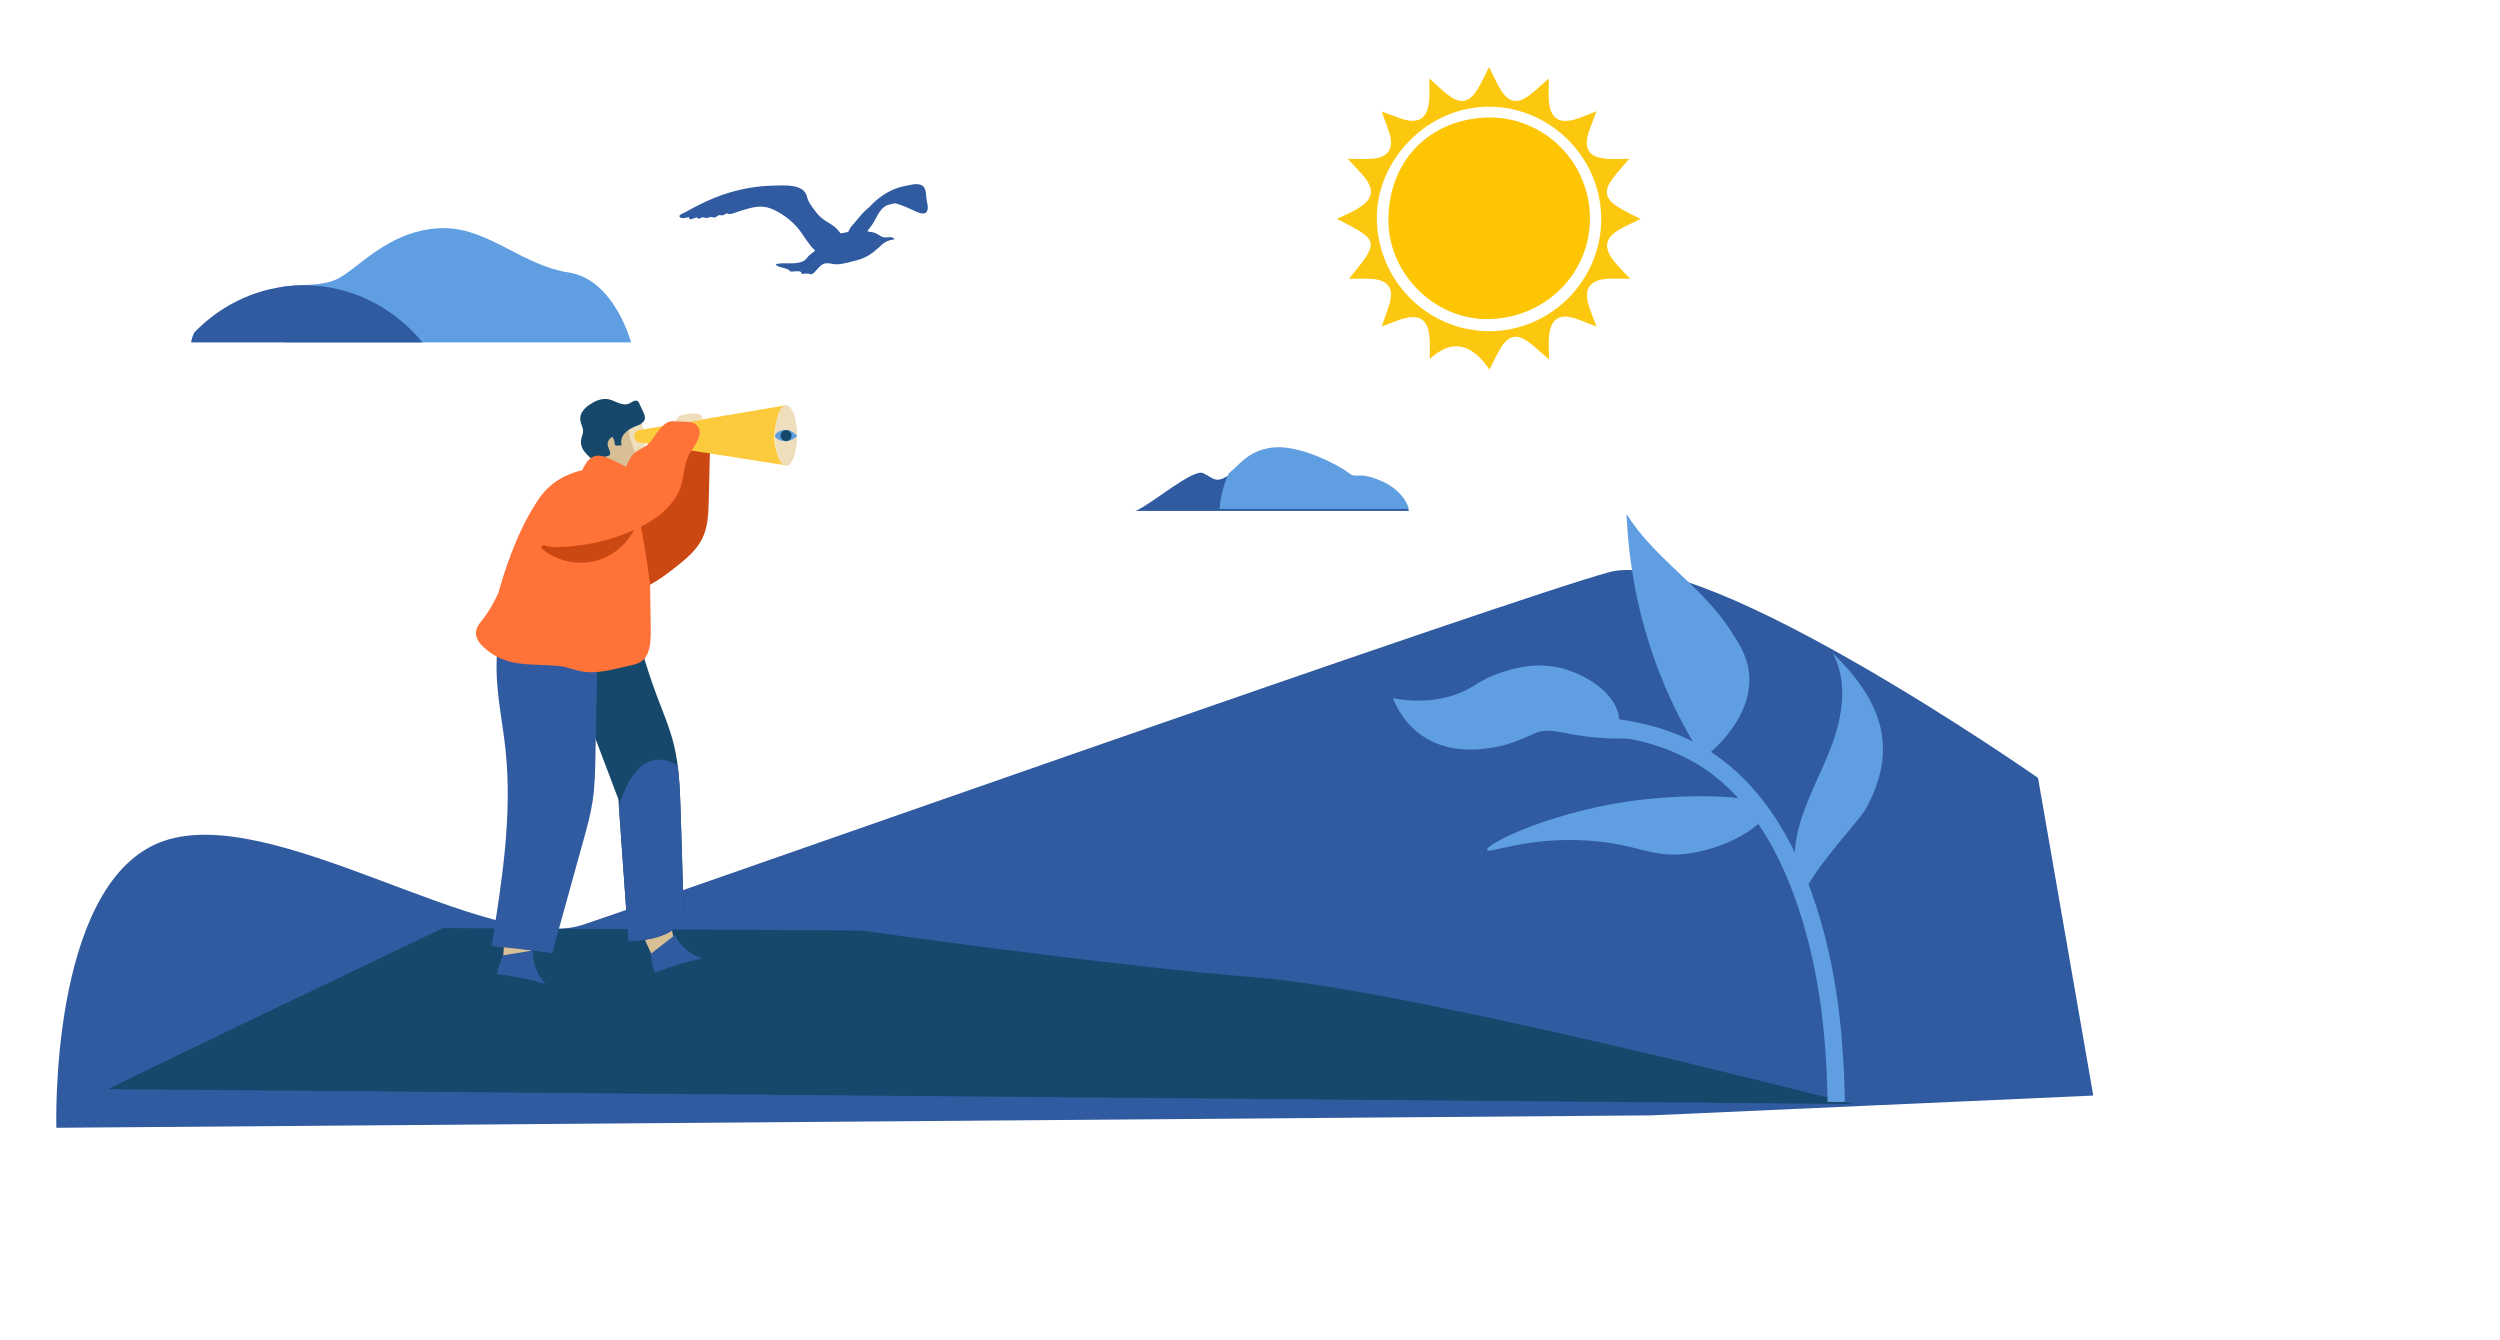 <?xml version="1.0" encoding="UTF-8"?>
<svg xmlns="http://www.w3.org/2000/svg" viewBox="0 0 1260.62 675.67">
  <defs>
    <style>
      .cls-1 {
        fill: #305ba1;
      }

      .cls-1, .cls-2, .cls-3, .cls-4, .cls-5, .cls-6, .cls-7, .cls-8, .cls-9, .cls-10 {
        stroke-width: 0px;
      }

      .cls-2 {
        fill: #d8bf95;
      }

      .cls-3 {
        fill: #fcc80f;
      }

      .cls-4 {
        fill: #ff7238;
      }

      .cls-5 {
        fill: #fcca3d;
      }

      .cls-6 {
        fill: #efdebc;
      }

      .cls-7 {
        fill: #cc4813;
      }

      .cls-8 {
        fill: #609ee2;
      }

      .cls-9 {
        fill: #fec502;
      }

      .cls-10 {
        fill: #16486c;
      }
    </style>
  </defs>
  <g id="Indiv">
    <path class="cls-1" d="m1027.67,392.26s-166.95-116.75-215.74-103.86c-48.79,12.89-469.32,161.58-517.71,177.82-48.38,16.24-158.52-63.79-214.03-41.27-55.51,22.52-51.77,143.73-51.77,143.73l804.03-6.25,223.08-10-27.86-160.18Z"/>
    <path class="cls-10" d="m54.67,549.2c3.75-2.5,168.69-81.22,168.69-81.22l211.17,1.25s122.45,17.49,199.92,23.74c77.47,6.25,299.88,63.73,299.88,63.73"/>
    <g>
      <path class="cls-2" d="m322.41,467.4c.2,1.13,7.42,16.57,7.42,16.57l11-4.78-3.2-16.41-15.22,4.61Z"/>
      <path class="cls-1" d="m340.35,471.44c2.65,5.63,7.79,10.04,13.76,11.81-8.17,1.7-16.19,4.17-23.91,7.35-1.17-3.11-1.81-6.42-1.89-9.75"/>
      <path class="cls-10" d="m318,303.85c3.08,16.08,7.53,31.9,13.29,47.22,3.05,8.12,6.48,16.13,8.54,24.55,2.56,10.45,2.96,21.29,3.33,32.05.52,15.48.97,30.95,1.37,46.43.07,2.86.94,6.02-.62,9.44-4.11,9.03-18.71,10.78-27.02,11.16-1.69-23.89-3.38-47.78-5.07-71.68-8.8-23.27-17.61-46.54-26.41-69.8"/>
      <path class="cls-2" d="m254.99,467.1c-.36,1.09-1.45,18.1-1.45,18.1l11.95,1.09,5.07-15.93-15.57-3.26Z"/>
      <path class="cls-1" d="m261.21,300.45c-8.36,10.33-11.05,24.25-10.83,37.54.22,13.29,3.05,26.39,4.48,39.6,3.58,33.15-1.71,66.55-6.98,99.48,10.21.96,20.39,2.16,30.54,3.59,5.26-18.97,10.52-37.94,15.77-56.91,1.78-6.43,3.57-12.88,4.59-19.47,1.18-7.6,1.32-15.32,1.47-23.01.47-25.06.95-50.12,1.42-75.17"/>
      <path class="cls-1" d="m268.78,479.25c-.38,6.22,2.01,12.55,6.4,16.96-7.99-2.43-16.2-4.11-24.5-5.03.47-3.29,1.5-6.5,3.02-9.45"/>
      <path class="cls-7" d="m358.23,217.14c-.28,11.7-.56,23.4-.84,35.09-.16,6.58-.37,13.39-3.26,19.3-2.87,5.88-8.08,10.21-13.22,14.26-6.91,5.45-14.23,10.84-22.78,12.94-1.16-7.33-6.77-13.4-7.82-20.74-1.21-8.43,3.83-16.52,9.71-22.69,4.08-4.29,8.83-8.31,10.83-13.88,1.96-5.45,1.12-11.95,4.55-16.61,2.42-3.29,6.49-4.91,10.45-5.9,3.61-.9,7.32-1.4,11.04-1.49"/>
      <path class="cls-4" d="m336.19,214.92c1.16-.05,2.33-.05,3.49-.02"/>
      <path class="cls-6" d="m319.34,207.01c4.38,4.98,6.48,11.46,5.76,17.72-.09.82-.23,1.66,0,2.45s.95,1.55,1.89,1.6c.83.05,2.05-.27,2.22.45.04.17-.01.34-.07.5-.93,2.65-2.98,4.98-5.67,6.43-3.68,1.98-8.43,2.23-12.47.9-4.05-1.32-7.38-4.12-9.38-7.49-.77-1.29-1.36-2.69-1.45-4.15-.08-1.31.24-2.62.71-3.88,2.34-6.35,9.02-11.73,16.6-11.69"/>
      <path class="cls-2" d="m323.74,214.37c-1-2.65-2.46-5.16-4.4-7.36l-1.86,2.86c-7.58-.04-14.26,5.34-16.6,11.69-.46,1.25-.79,2.56-.71,3.88.09,1.46.68,2.86,1.45,4.15,2,3.37,5.33,6.17,9.38,7.49,2.08.68,4.33.94,6.54.77l4.11-6.22s-5.27-11.83-4.49-15.22c.5-2.19,4.1-2.26,6.59-2.04Z"/>
      <path class="cls-10" d="m323.97,206.91c.14.3.28.6.42.9.47,1,.94,2.06.81,3.15-.29,2.3-2.93,3.35-5.1,4.18-3.82,1.48-7.97,4.79-6.62,9.42-.8.04-1.61.08-2.41.12-.27.01-.56.02-.77-.15-.27-.21-.29-.6-.31-.94-.08-1.16-.48-2.3-1.14-3.26-1.46.53-2.39,2.08-2.48,3.63-.1,1.72,2.89,5.38.21,5.95-1.89.4-6.38,2.21-6.42,2.23-1.13.45-4.23-3-4.98-3.83-1.73-1.92-2.67-4.49-2.08-7.07.27-1.19.83-2.31.9-3.53.13-2.17-1.3-4.15-1.43-6.32-.18-3.15,2.35-5.78,4.98-7.52,2.69-1.78,5.91-3.14,9.09-2.58,1.83.32,3.48,1.25,5.21,1.91,1.73.66,3.72,1.04,5.41.27,1.43-.65,3-2.09,4.28-1.17.41.29.64.77.85,1.22.53,1.13,1.06,2.26,1.59,3.39Z"/>
      <path class="cls-4" d="m310.52,232.76c-4.59-2.18-7.5-3.56-10.33-2.83-4.72,1.21-6.81,7.65-7.71,10.13-6.39,17.63-19.54,14.84-33.03,41.17-5.29,10.32-8.9,22.03-15.87,30.84-1.61,2.04-3.5,4.2-3.59,6.99-.09,2.76,1.66,5.1,3.46,6.86,11.55,11.28,24.84,8.47,38.54,9.92,4.48.48,8.68,2.51,13.15,3,7.37.8,15.11-1.62,22.32-3.18,2.4-.52,4.9-1.09,6.82-2.87,3.68-3.4,3.93-9.78,3.85-15.31-.2-15-.32-23.11-.32-23.11-3.97-28.63-6.7-40-8.64-43.36-.35-.61-1.4-2.21-1.86-4.64-.78-4.2,1.17-5.85.2-8.52-.77-2.14-2.85-3.13-7.01-5.1Z"/>
      <path class="cls-5" d="m321.65,216.95c-1.08.58-1.78,1.69-1.8,2.91-.03,1.32.73,2.54,1.93,3.13,24.41,3.82,48.82,7.64,73.23,11.47-1.17-1.65-4.9-7.35-4.49-15.43.4-7.91,4.52-13.12,5.86-14.68-24.91,4.2-49.81,8.4-74.72,12.61Z"/>
      <path class="cls-7" d="m322.18,255.8c.53,2.33.07,4.77-.66,7.04-3,9.26-10.74,16.85-20.06,19.66-9.32,2.81-19.97.75-27.58-5.32-.51-.4-1.02-.85-1.25-1.45-.51-1.31.48-2.7,1.48-3.69,4.12-4.09,9.42-6.78,14.72-9.16,10.58-4.75,21.58-8.57,32.83-11.4"/>
      <path class="cls-6" d="m339.68,215.72c0-.82,1.14-5.54,3.84-6.36s8.93-1.35,10.01,0,.82,2.08.82,2.08l-10.23,1.95"/>
      <path class="cls-4" d="m345.05,212.63c.33,0,.65.02.98.04,1.57.07,3.22.24,4.5,1.15,5.65,4.02-.55,11.1-2.81,14.92-3.37,5.7-2.54,13.25-5.54,19.37-4.58,9.31-13.86,15.41-23.37,19.54-12.06,5.24-25.17,8.06-38.31,8.23-3.44.04-7.61-.56-8.95-3.73-.46-1.08-.48-2.29-.49-3.46-.04-4.19.13-8.73,2.72-12.02,1.65-2.09,4.08-3.39,6.49-4.52,7-3.27,14.47-5.55,22.11-6.73,2.96-.46,6.1-.81,8.5-2.6,4.79-3.55,4.81-11.25,9.58-14.82,3.49-2.61,4.69-1.89,7.84-5.56,1.52-1.77,1.29-2.22,3.82-5.33,2.27-2.8,4.07-4.41,6.39-4.66.43-.05.8-.04,1.04-.02"/>
      <path class="cls-4" d="m299.46,237.71c-2.03-2.44-11.22.36-17.14,3.82-6.4,3.74-9.96,8.84-12.34,12.61-10.08,15.95-15.99,35.11-18.64,44.8,43-44.46,50.74-58.09,48.12-61.23Z"/>
      <ellipse class="cls-6" cx="396.37" cy="219.64" rx="5.58" ry="15.29"/>
      <path class="cls-8" d="m390.79,219.75c-.04-1.39,2.7-2.85,5.08-2.95,3.42-.15,5.73,2.53,6.08,2.95-.57.65-2.31,2.44-4.98,2.71-2.84.28-6.13-1.21-6.17-2.71Z"/>
      <circle class="cls-10" cx="396.37" cy="219.64" r="2.76"/>
    </g>
    <path class="cls-8" d="m921.55,555.64h8.71c-.69-41.11-5.92-82.56-22.73-120.41-9.35-21.05-22.84-40.62-41.82-54.05-19.83-14.02-44.27-19.58-68.25-19.83-5.7-.06-5.71,8.8,0,8.86,24.95.26,50.12,6.71,69.52,23.07,17.54,14.79,29.12,35.5,37.1,56.73,12.65,33.66,16.92,69.68,17.48,105.63Z"/>
    <path class="cls-8" d="m913.68,460.01c-10.06-11.55-10.48-28.85-6.39-43.6,4.08-14.76,11.98-28.17,17.08-42.6,5.1-14.44,7.16-31.16-.27-44.54,24.17,23.52,34.06,47.77,16.35,79.23-3.5,6.22-39.24,43.53-30.77,49.5"/>
    <path class="cls-8" d="m860.22,381.35c5.67-4.69,22.8-20.01,21.84-40.2-.47-9.92-5.35-17.01-9.86-23.9-14.41-22.02-37.94-35.54-52.01-58.05.93,22.54,5.14,53.42,19.38,86.89,5.51,12.95,11.67,24.28,17.79,34.02"/>
    <path class="cls-8" d="m825.09,372.19c-11.06.64-19.95-.1-26.15-.94-13.12-1.76-17.79-4.42-24.9-1.51-2.85,1.17-6.75,3.26-13.86,5.52-1.85.59-3.98,1.12-6.61,1.56-6.39,1.06-23.16,3.86-37.33-6.46-3.16-2.3-9.63-7.76-13.88-18.28,9.79,1.82,20.59,1.96,31.36-1.77,9.95-3.44,11.58-7.31,22.62-10.98,5.76-1.92,17.72-5.9,31.5-2.27,12.24,3.22,27.4,12.83,28.61,25.2.11,1.15.08,2.12.04,2.8"/>
    <path class="cls-8" d="m890.47,408.46c-1.76-8.31-38.61-7.89-61.59-5.34-44.27,4.9-79.91,22.39-79.01,25.46.66,2.24,19.84-6.77,50.92-4.71,26.02,1.73,32.34,9.36,51.65,6.38,20.09-3.1,39.39-15.39,38.03-21.79Z"/>
    <path class="cls-1" d="m312.05,406.27c1.61,22.81,3.23,45.62,4.84,68.44,8.31-.38,22.91-2.13,27.02-11.16,1.56-3.43.69-6.58.62-9.44-.39-15.48-.85-30.96-1.37-46.43-.24-7.31-.53-14.65-1.47-21.89-16.31-9-25.02,5.94-29.63,20.49Z"/>
  </g>
  <g id="Calque_10" data-name="Calque 10">
    <path class="cls-8" d="m140.79,147.35c.95,5.49,1.55,11.06,1.6,16.62.49,2.86.86,5.76,1.15,8.67h174.69s-8.46-31.78-31.49-35.25c-23.03-3.48-39.95-21.85-62.05-22.34-22.09-.5-38.07,13.9-46.06,19.86-7.99,5.96-10.34,8.43-27.73,8.93-2.98.09-6.46.46-10.19,1.09.15.8.2,1.62.09,2.42Z"/>
    <path class="cls-1" d="m96.36,172.64h116.67c-14.52-17.64-35.9-28.8-59.76-28.8-2.66,0-5.29.14-7.88.41-.38.04-.77.09-1.16.14-.32.04-.63.09-.95.13-2.18.31-4.48.72-6.84,1.23-14.78,3.38-28.01,11.11-38.45,21.87-.8,1.6-1.36,3.27-1.63,5.02Z"/>
    <path class="cls-1" d="m572.64,257.64h137.78s-2.04-9.19-14.29-14.29-11.57-.34-16.33-4.08c-4.76-3.74-24.83-14.29-38.27-12.59-13.44,1.7-17.18,10.21-22.96,13.61-5.78,3.4-6.8.68-11.91-1.7-5.1-2.38-25.51,15.31-34.02,19.05Z"/>
    <path class="cls-8" d="m614.96,256.64h95.46s-2.04-9.19-14.29-14.29c-12.25-5.1-11.57-.34-16.33-4.08-4.76-3.74-24.83-14.29-38.27-12.59-12.51,1.58-16.62,9.05-21.79,12.83-2.65,5.56-4.32,11.68-4.79,18.13Z"/>
    <path class="cls-3" d="m680.17,140.6c15.64-19.03,15.61-19.16-6.07-30.27,3.43-1.62,6.48-2.86,9.33-4.46,9.41-5.26,10.24-10.27,3.15-18.22-1.95-2.19-3.97-4.31-6.96-7.56,4.93,0,8.52.21,12.08-.04,8.4-.58,11.39-5.1,8.83-13.16-1.01-3.19-2.26-6.3-3.86-10.7,3.9,1.44,6.62,2.49,9.37,3.46,9.27,3.27,13.99.21,14.66-9.61.2-2.97.03-5.97.03-10.47,3.71,3.3,6.23,5.73,8.95,7.91,6.54,5.25,11.08,4.52,15.45-2.62,2.08-3.4,3.69-7.09,5.75-11.11,2.07,4.13,3.66,7.99,5.83,11.49,4.09,6.6,8.41,7.35,14.58,2.69,3.02-2.28,5.76-4.94,9.71-8.38,0,4.6-.27,8.14.05,11.62.81,8.53,5.03,11.37,13.28,8.98,3.28-.95,6.42-2.42,10.74-4.09-1.52,4.02-2.86,7.21-3.94,10.48-2.77,8.46.16,12.86,9.06,13.51,3.36.25,6.75.04,11.36.04-3.5,4.13-6.24,7-8.56,10.18-4.26,5.85-3.64,9.76,2.38,13.76,3.48,2.32,7.38,4,11.86,6.38-3.64,1.79-6.83,3.21-9.89,4.89-8.06,4.44-9.08,9.42-3.31,16.65,2.11,2.65,4.62,4.98,8.01,8.6-4.74,0-8.27-.22-11.76.04-8.76.66-11.78,5.19-9.12,13.59,1.01,3.2,2.32,6.31,3.87,10.49-4.1-1.58-7.19-2.89-10.35-3.98-8.12-2.79-12.62-.07-13.54,8.4-.38,3.55-.06,7.18-.06,12.16-3.88-3.36-6.6-5.94-9.55-8.21-6.49-4.99-10.73-4.27-14.97,2.65-2.07,3.38-3.63,7.07-5.48,10.73q-13.88-20.55-30.11-5.39c0-3.24.04-5.71,0-8.18-.22-12.08-4.94-15.38-16.16-11.29-2.46.9-4.89,1.88-8.12,3.13,1.5-4.31,2.98-7.95,4.03-11.72,2.12-7.6-.7-11.63-8.66-12.32-3.6-.31-7.25-.05-11.92-.05Zm127.24-30.01c.04-30.79-25.12-56.16-55.49-56.78-31.74-.65-57.87,26.65-57.65,56.37.23,31.24,25.56,56.83,56.71,56.82,30.89,0,56.38-25.5,56.43-56.42Z"/>
    <path class="cls-9" d="m751.08,59.21c28.16.14,50.69,22.89,50.65,51.16-.04,28.05-23.23,50.58-52.02,50.54-26.96-.04-50.11-23.55-49.61-50.89.53-29.38,21-50.33,50.98-50.81Z"/>
    <g>
      <path class="cls-1" d="m427.71,120.75c1.76-1.86,4.71-.11,6.73-1.16,1.92-1.01,3.32-3.73,4.69-5.41,2.8-3.42,3.75-8.57,8.11-10.66,1.3-.62,6.95-1.22,6.91-2.57-.07-2.05-4.96-1.16-6.16-.87-3.79.93-7.67,2.82-10.71,5.27-2.86,2.3-4.99,5.55-7.46,8.24-1.94,2.1-2.46,4.26-3.26,6.92"/>
      <path class="cls-1" d="m391.11,133.22c4.54-1.28,10.98.86,15.01-2.25.71-.55,1.23-1.59,1.93-2.2.85-.74,1.85-1.34,2.7-2.11,1.96-1.78,3.3-4.09,5.33-5.82,3.44-2.93,8.93-3.19,13.23-4.01,3.69-.7,7.71-.35,11.33.53,1.98.48,3.19,2.16,5.19,2.44,1.72.24,3.76-.7,5.18.73-1.5.37-2.87.52-4.19,1.25-1.47.82-2.54,1.99-3.77,3.11-3.26,2.95-6.54,5.23-10.94,6.33-3.17.79-6.86,1.99-10.15,2.06-2.1.05-4.02-.94-6.16-.38-1.91.5-3.13,2.31-4.45,3.67-.65.67-1.16,1.5-2.16,1.68-.82.15-.86-.16-1.36-.23-.81-.11-1.39-.04-2.19-.05-.29,0-.87.33-1.14.21-.47-.21-.46-.96-.69-1.09-1.5-.82-3.82.18-5.56-.29.29-1.36-5.8-1.91-6.54-2.93"/>
      <path class="cls-1" d="m437.03,106.1c1.17-1.06,3.47-2.86,6.86-3.67,3.46-.83,6.33-.27,7.9.15,2.9.77,5.52,2.05,8.25,3.22,1.83.78,5.94,3.25,7.35.82,1.09-1.87-.1-4.77-.27-6.73-.16-1.83-.16-4.83-1.76-6.1-2.18-1.73-5.86-.61-8.3-.14-1.82.35-4.09.82-6.97,2.09-6.4,2.83-10.8,7.45-13.2,10.39"/>
      <path class="cls-1" d="m451.01,120.54c-1.42-1.43-3.45-.49-5.18-.73-2-.28-3.21-1.96-5.19-2.44-3.62-.88-7.64-1.23-11.33-.53-6.07,1.15-9.92,1.15-13.23,4.01-1.65,1.42-1.76,2.22-5.33,5.82-1.88,1.9-3.52,3.36-4.63,4.31,4.86-2.24,11.05-4.6,18.41-6.31,8.4-1.95,15.84-2.49,21.69-2.49.19-.13.39-.25.6-.37,1.33-.74,2.7-.88,4.19-1.25Z"/>
      <path class="cls-1" d="m424.35,123.75c1.71-5.19-2.12-8.82-6.33-11.29-3.23-1.9-5.22-3.53-7.42-6.65-1.43-2.02-3.08-3.95-3.61-6.42-1.47-6.84-11.32-5.89-16.82-5.8-10.67.19-20.93,2.45-30.74,6.51-4.75,1.96-9.22,4.33-13.72,6.82-1.14.63-4.38,1.66-2.62,2.77,1.18.75,3.28-.06,4.51-.25-.94,2.19,2.93.45,3.82.13.54,1.59,2.07.02,3.05-.01.71-.02,1.15.55,2.04.36,1-.21,1.12-.51,2.08-.48.84.02,1.12.44,2.08.15.67-.2,1.21-.96,1.92-1.1.52-.1,1.23.24,1.94.05.65-.17,1.37-.62,1.89-1.02,1.58.91,3.36.05,4.89-.51,2.1-.77,4.24-1.33,6.39-1.92,4.22-1.17,7.84-1.35,11.95.46,4.45,1.96,8.66,5.05,11.91,8.62,2.86,3.14,4.8,6.91,7.51,10.15,1.72,2.06,3.16,3.08,5.93,3.39,3.08.35,7.68-.23,9.53-3.04"/>
    </g>
  </g>
</svg>